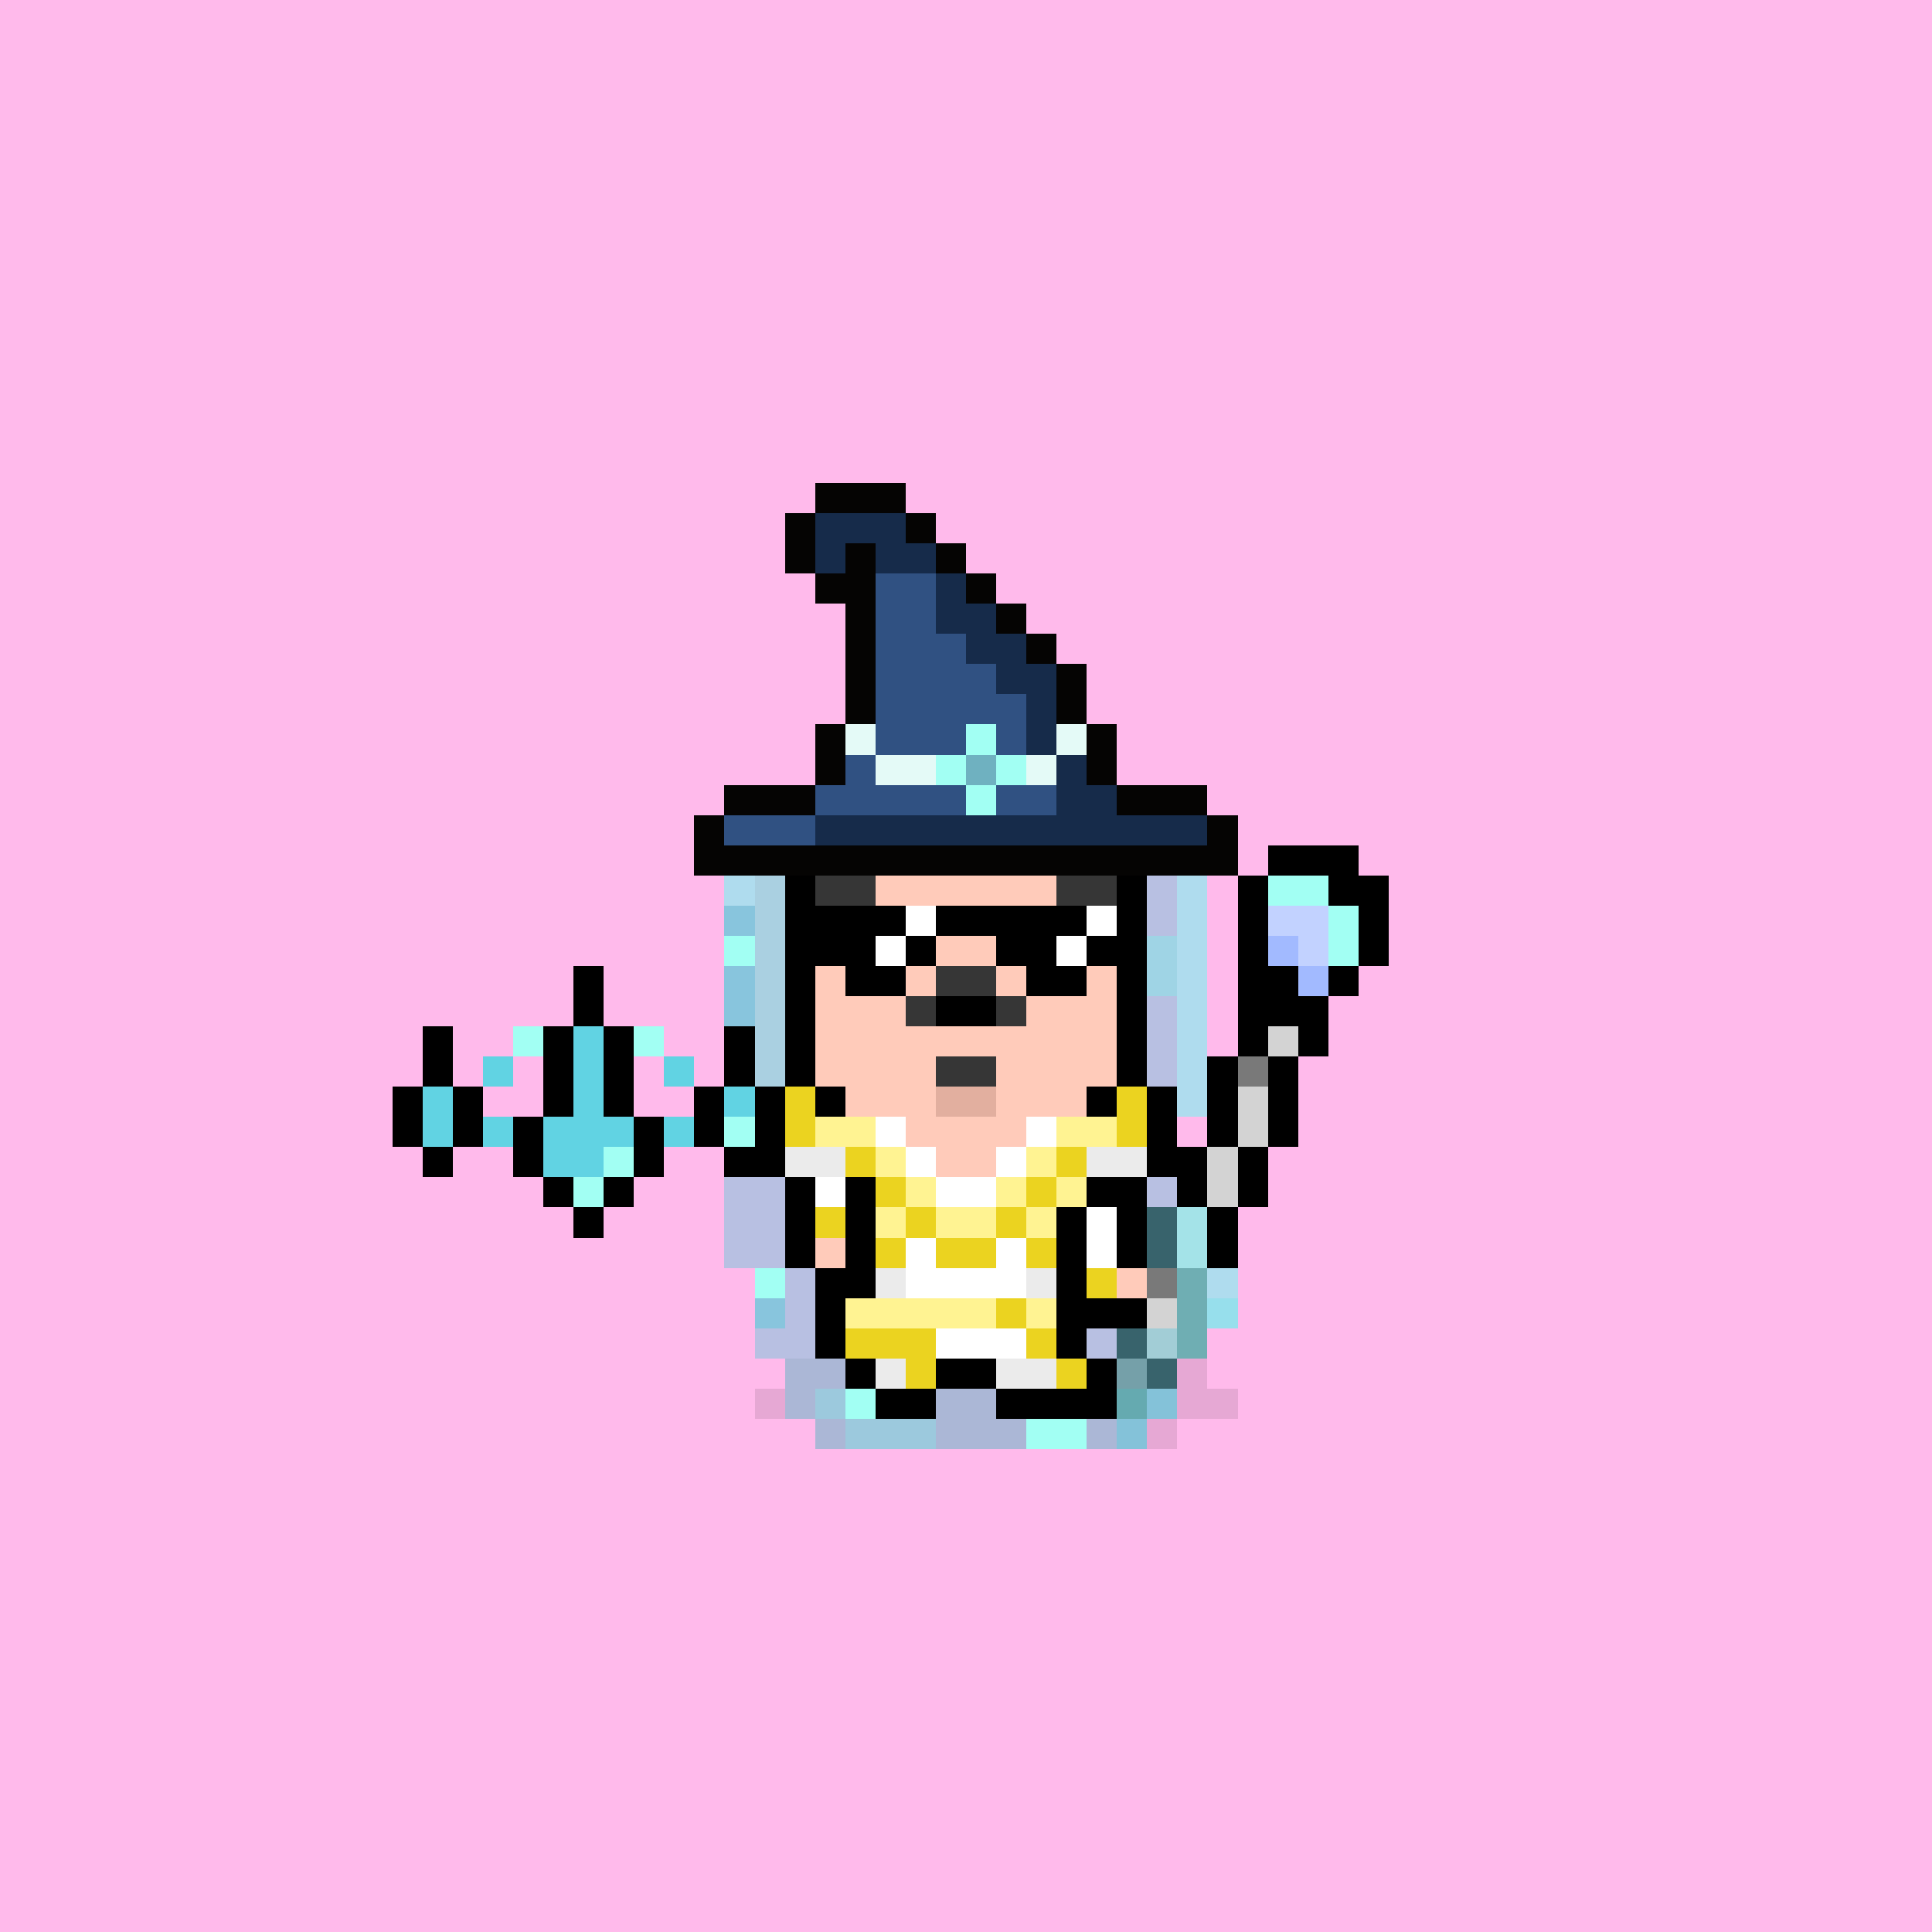 <svg id="pxlwz" xmlns="http://www.w3.org/2000/svg" shape-rendering="crispEdges" viewBox="0 0 64 64">
  <style>
    #pxlwz {overflow: hidden;outline: none;box-shadow: none;height: 100%;}.pw-menu [class*="pw-skill"], .pw-menu [class*="pw-menu"] {cursor: pointer;}.pw-menu-toggle:hover .pw-eye-lid-top {animation: none;transform: translateY(1px);}*:focus {outline: none;box-shadow: none;}.pw-price-chat, .pw-digits, .token, .price-down, .price-up, .pw-oom, .pw-love {opacity: 0;transition: all 1s ease;}.tell-price.down .price-down, .tell-price.up .price-up, .tell-price .pw-price-chat, .tell-price .token {opacity: 1;}.tell-price .pw-skill-tell-price {pointer-events: none;}.pw-menu {opacity: 0;pointer-events: none;transition: 0.6s ease;transform: translate3d(0, 4px, 0);}.pw-menu-in .pw-menu {opacity: 1;pointer-events: auto;transform: translate3d(0, 0, 0);}.pw-eyes-mouth {transition: all 0.5s ease;}.cast-spell .pw-eyes-mouth {animation: pw-anim-cast-spell 2.5s ease-in-out infinite;}@keyframes pw-anim-cast-spell {0% {fill: #00fff5;}50% {fill: #ffffff;}100% {fill: #00fff5;}}.cast-spell .wizard {animation: pw-anim-levitate-wiz 3.5s ease-in-out infinite;}@keyframes pw-anim-levitate-wiz {0% {transform: translate3d(0, 0, 0);}50% {transform: translate3d(0, -3px, 0);}100% {transform: translate3d(0, 0s, 0);}}.cast-spell .shadow {animation: pw-anim-shadow 3.5s ease-in-out infinite;transform-origin: center;transform-box: fill-box;}@keyframes pw-anim-shadow {0% {transform: scale3d(1, 1, 1);}50% {transform: scale3d(0.85, 1, 1);}100% {transform: scale3d(1, 1, 1);}}.artifact {animation: pw-anim-levitate 1.5s ease-in-out -0.989s infinite;}@keyframes pw-anim-levitate {0% {transform: translate3d(0, 0, 0);}50% {transform: translate3d(0, -1px, 0);}100% {transform: translate3d(0, 0, 0);}}.oom .pw-price-chat, .oom .pw-oom {opacity: 1;}.pw-particles-x {animation: pw-anim-particles-x 1s steps(1) -0.836s infinite;transform-origin: center;transform-box: fill-box;}@keyframes pw-anim-particles-x {0% {transform: scaleX(1);}50% {transform: scaleX(-1);}100% {transform: scaleX(1);}}.pw-particles-y {animation: pw-anim-particles-y 1s steps(1) -0.836s infinite;transform-origin: center;transform-box: fill-box;}@keyframes pw-anim-particles-y {0% {transform: scaleY(1);}50% {transform: scaleY(-1);}100% {transform: scaleY(1);}}.pw-particles-xy {animation: pw-anim-particles-xy 1s steps(1) -0.836s infinite;transform-origin: center;transform-box: fill-box;}@keyframes pw-anim-particles-xy {0% {transform: scaleY(1) scaleX(1);}50% {transform: scaleY(-1) scaleX(-1);}100% {transform: scaleY(1) scaleX(1);}}.pw-glow {animation: pw-anim-glow 4s infinite;}@keyframes pw-anim-glow {0% {opacity: 0.5;}50% {opacity: 1;}100% {opacity: 0.5;}}.pw-glow-66 {animation: pw-anim-glow-66 4s -0.136s infinite;}@keyframes pw-anim-glow-66 {0% {opacity: 0.33;}50% {opacity: 0.66;}100% {opacity: 0.33;}}.pw-glow-33 {animation: pw-anim-glow-33 4s infinite;}@keyframes pw-anim-glow-33 {0% {opacity: 0.15;}50% {opacity: 0.33;}100% {opacity: 0.15;}}.pw-particles-wand {animation: pw-anim-particles-wand 1s steps(1) -0.836s infinite;transform-origin: center;transform-box: fill-box;}@keyframes pw-anim-particles-wand {0% {transform: scaleX(1) translateY(-2px);}50% {transform: scaleX(-1) translateX(-2px);}100% {transform: scaleX(1) translateY(-2px);}}.pw-shake {animation: pw-anim-shake 3s -0.836s ease-in;transform-origin: center;transform-box: fill-box;}@keyframes pw-anim-shake {0% {transform: translate(0.1px, 0.1px) rotate(0deg);}10% {transform: translate(-0.1px, -0.2px) rotate(-0.5deg);}20% {transform: translate(-0.3px, 0px) rotate(0.5deg);}30% {transform: translate(0.3px, 0.2px) rotate(0deg);}40% {transform: translate(0.1px, -0.1px) rotate(0.5deg);}50% {transform: translate(-0.1px, 0.2px) rotate(-0.5deg);}60% {transform: translate(-0.3px, 0.1px) rotate(0deg);}70% {transform: translate(0.3px, 0.1px) rotate(-0.5deg);}80% {transform: translate(-0.1px, -0.1px) rotate(0.5deg);}90% {transform: translate(0.1px, 0.2px) rotate(0deg);}100% {transform: translate(0.1px, 0.1px) rotate(0deg);}}.pw-single-eye {animation: pw-anim-single-eye 4.5s ease-in-out infinite;transform-origin: center;transform-box: fill-box;}@keyframes pw-anim-single-eye {0%, 30% {transform: translate(1px, 0);}30.1%, 50% {transform: translate(0, 0);}50.1%, 80% {transform: translate(-1px, 0);}80.1%, 90% {transform: translate(0, 1px);}90.1%, 100% {transform: translate(0, 0);}}.pw-double-eye {animation: pw-anim-double-eye 4.5s ease-in-out infinite;transform-origin: center;transform-box: fill-box;}@keyframes pw-anim-double-eye {0%, 30% {transform: translate(-1px, 0);}30.1%, 50% {transform: translate(0, 0);}50.1%, 60% {transform: translate(0, -1px);}60.1%, 100% {transform: translate(0, 0);}}.pw-flat-eye {animation: pw-anim-flat-eye 4s steps(1) -0.836s infinite;}@keyframes pw-anim-flat-eye {0% {transform: translateY(0);}25% {transform: translateX(-1px);}40% {transform: translateY(0);}75% {transform: translateX(-1px);}80%, 100% {transform: translateX(0);}}.pw-flicker {animation: pw-anim-flicker 2s steps(1) -0.836s infinite;}@keyframes pw-anim-flicker {0% {opacity: 1;}10% {opacity: 0;}20% {opacity: 1;}50% {opacity: 0;}60% {opacity: 1;}80% {opacity: 0;}100% {opacity: 1;}}.pw-wink {animation: pw-anim-wink 3s steps(1) -0.836s infinite;}@keyframes pw-anim-wink {0% {opacity: 1;}50% {opacity: 0;}100% {opacity: 1;}}.pw-rainbow, .rainbow-beard .pw-rainbow path {animation: pw-anim-rainbow 20s linear -4.386s infinite;}@keyframes pw-anim-rainbow {0% {fill: #92241e;}11.111% {fill: #c587a1;}22.222% {fill: #dd8663;}33.333% {fill: #e5b53b;}44.444% {fill: #d0d961;}55.556% {fill: #b6e387;}66.667% {fill: #72d2c7;}77.778% {fill: #38a8de;}88.889% {fill: #006cca;}100% {fill: #92241e;}}.pw-wings {animation: pw-anim-wings 1s steps(1) -0.836s infinite;transform-origin: center;transform-box: fill-box;}@keyframes pw-anim-wings {0% {transform: translateY(0);}25% {transform: translateY(1px);}50% {transform: translateY(0);}75% {transform: translateY(1px);}100% {transform: translateY(0);}}.hat {transition: all 1s ease;}.hat-gone .hat {opacity: 0;}.tell-price .spoon {animation: pw-anim-shake 0.5s -0.836s 4;}.tell-price .pw-spoon-head {animation: pw-anim-spoon-head 0.25s steps(1) 2s forwards;transform-origin: bottom;transform-box: fill-box;}@keyframes pw-anim-spoon-head {0% {transform: rotate(0) translateY(0);}50% {transform: rotate(45deg) translate(0px, 2px);}100% {transform: rotate(90deg) translate(1px, 3px);}}.pw-staff-light-left {animation: pw-anim-staff-light-left 2s steps(1) infinite;transform-origin: center;transform-box: fill-box;}@keyframes pw-anim-staff-light-left {0% {transform: translate(-1px, 1px);}25% {transform: translate(-0.5px, 0.5px);}50% {transform: translate(0px, 0px);}75% {transform: translate(-0.5px, 0.5px);}100% {transform: translate(-0.5px, 0.5px);}}.pw-staff-light-right {animation: pw-anim-staff-light-right 2s steps(1) infinite;transform-origin: center;transform-box: fill-box;}@keyframes pw-anim-staff-light-right {0% {transform: translate(1px, 1px);}25% {transform: translate(0.5px, 0.5px);}50% {transform: translate(0px, 0px);}75% {transform: translate(0.5px, 0.5px);}100% {transform: translate(0.5px, 0.5px);}}.pw-sh-chat, .sorting-hat > .pw-flicker, path[class|="pw-sh-line"] {opacity: 0;animation: none;}.sh-talking .pw-flicker {animation: pw-anim-flicker 2s steps(1) -0.836s infinite;}.sh-talking .pw-sh-chat {opacity: 1;}.sh-talking .pw-sh-line-1 {animation: pw-anim-sh-talking 3s steps(1) -0.836s;}.sh-talking .pw-sh-line-2 {animation: pw-anim-sh-talking 3s steps(1) 1s;}.sh-talking .pw-sh-line-3 {animation: pw-anim-sh-talking 3s steps(1) 4s;}.sh-talking .pw-sh-line-4 {animation: pw-anim-sh-talking 3s steps(1) 7s;}.sh-talking .pw-sh-line-5 {animation: pw-anim-sh-talking 1s steps(1) 10s;}.sh-talking .pw-sh-line-6 {animation: pw-anim-sh-talking 1.5s steps(1) 11s;}.sh-talking .pw-sh-line-7 {animation: pw-anim-sh-talking 2s steps(1) 14s;}.sh-talking .pw-sh-line-8 {animation: pw-anim-sh-talking 2s steps(1) 16s;}@keyframes pw-anim-sh-talking {0% {opacity: 0;}50% {opacity: 1;}100% {opacity: 0;}}.dragon-egg:hover {animation: pw-anim-shake 3s -0.836s infinite;transform-origin: center;transform-box: fill-box;}@keyframes pw-anim-shake {0% {transform: translate(0.1px, 0.1px) rotate(0deg);}10% {transform: translate(-0.1px, -0.2px) rotate(-0.5deg);}20% {transform: translate(-0.3px, 0px) rotate(0.5deg);}30% {transform: translate(0.3px, 0.2px) rotate(0deg);}40% {transform: translate(0.1px, -0.1px) rotate(0.5deg);}50% {transform: translate(-0.1px, 0.2px) rotate(-0.5deg);}60% {transform: translate(-0.3px, 0.1px) rotate(0deg);}70% {transform: translate(0.3px, 0.1px) rotate(-0.5deg);}80% {transform: translate(-0.1px, -0.1px) rotate(0.5deg);}90% {transform: translate(0.1px, 0.2px) rotate(0deg);}100% {transform: translate(0.1px, 0.1px) rotate(0deg);}}.pw-dragon-wings {animation: pw-anim-dragon-wings 2s steps(1) -0.836s infinite;}@keyframes pw-anim-dragon-wings {0% {transform: translateY(0);}25% {transform: translateY(1px);}35% {transform: translateY(0);}45% {transform: translateY(1px);}55%, 100% {transform: translateY(0);}}.pw-eye-lid-top {animation: pw-anim-eye-lid-top 4s steps(1) -0.836s infinite;}@keyframes pw-anim-eye-lid-top {0% {transform: translateY(0);}10% {transform: translateY(1px);}15%, 100% {transform: translateY(0);}}.pw-eye-lid-bottom {animation: pw-anim-eye-lid-bottom 4s steps(1) -0.836s infinite;}@keyframes pw-anim-eye-lid-bottom {0% {transform: translateY(0);}10% {transform: translateY(-1px);}15%, 100% {transform: translateY(0);}}.pw-wh-wave-1 {animation: pw-anim-wh-waves 4s steps(1) 0s infinite;}.pw-wh-wave-2 {animation: pw-anim-wh-waves 4s steps(1) -1s infinite;}.pw-wh-wave-3 {animation: pw-anim-wh-waves 4s steps(1) -2s infinite;}.pw-wh-wave-4 {animation: pw-anim-wh-waves 4s steps(1) -3s infinite;}@keyframes pw-anim-wh-waves {0% {fill: #92d3ff;}25% {fill: #61a2ff;}50% {fill: #4192c3;}75% {fill: #305182;}100% {fill: #92d3ff;}}.pw-bulb-off {opacity: 0;}.bulb-on {opacity: 1;}.bulb-on ~ .pw-glow-wire {fill: #e35100;}.pw-rabbit-head {animation: pw-anim-rabbit-head 4s steps(1) -0.836s infinite;}@keyframes pw-anim-rabbit-head {0% {transform: translateY(7px);}5% {transform: translateY(5px);}10% {transform: translateY(2px);}15% {transform: translateY(0);}80% {transform: translateY(2px);}85% {transform: translateY(5px);}90%, 100% {transform: translateY(7px);}}.pw-nature-robe-flower-1 {animation: pw-anim-nature-robe-flower 8s -0.836s infinite alternate;}.pw-nature-robe-flower-2 {animation: pw-anim-nature-robe-flower 8s 0.25s infinite alternate;}.pw-nature-robe-flower-3 {animation: pw-anim-nature-robe-flower 8s 0.5s infinite alternate;}.pw-nature-robe-flower-4 {animation: pw-anim-nature-robe-flower 8s 0.75s infinite alternate;}.pw-nature-robe-flower-5 {animation: pw-anim-nature-robe-flower 8s 1s infinite alternate;}@keyframes pw-anim-nature-robe-flower {0%, 50% {opacity: 0;}51%, 100% {opacity: 1;}}g[class*="pw-daisy"] {opacity: 0;}.tell-price .pw-daisy-1, .cast-spell .pw-daisy-1 {animation: pw-anim-daisy -0.836s forwards;}.tell-price .pw-daisy-2, .cast-spell .pw-daisy-2 {animation: pw-anim-daisy 0.5s forwards;}.tell-price .pw-daisy-3, .cast-spell .pw-daisy-3 {animation: pw-anim-daisy 1s forwards;}.tell-price .pw-daisy-4, .cast-spell .pw-daisy-4 {animation: pw-anim-daisy 1.5s forwards;}.tell-price .pw-daisy-5, .cast-spell .pw-daisy-5 {animation: pw-anim-daisy 2s forwards;}@keyframes pw-anim-daisy {0%, 50% {opacity: 0;}51%, 100% {opacity: 1;}}.pw-clown-fish-top {animation: pw-anim-clown-fish-top 6s steps(1) -0.836s infinite;transform-origin: center;transform-box: fill-box;}.pw-clown-fish-bottom {animation: pw-anim-clown-fish-bottom 6s steps(1) -0.836s infinite;transform-origin: center;transform-box: fill-box;}@keyframes pw-anim-clown-fish-top {0% {transform: translateX(0) rotate(0);}12.5% {transform: translateX(2px) rotate(0);}25% {transform: translateX(4px) rotate(0);}37.5% {transform: translateX(6px) rotate(0);}50% {transform: translateX(6px) rotate(180deg);}62.5% {transform: translateX(4px) rotate(180deg);}75% {transform: translateX(2px) rotate(180deg);}87.5% {transform: translateX(0) rotate(180deg);}100% {transform: translateX(0) rotate(0);}}@keyframes pw-anim-clown-fish-bottom {0% {transform: translateX(0) rotate(0);}12.5% {transform: translateX(-2px) rotate(0);}25% {transform: translateX(-4px) rotate(0);}37.5% {transform: translateX(-6px) rotate(0);}50% {transform: translateX(-6px) rotate(180deg);}62.5% {transform: translateX(-4px) rotate(180deg);}75% {transform: translateX(-2px) rotate(180deg);}87.5% {transform: translateX(0) rotate(180deg);}100% {transform: translateX(0) rotate(0);}}.pw-cyberglow {animation: pw-anim-cyberglow 4s infinite;}@keyframes pw-anim-cyberglow {0% {opacity: 0.5;fill: #a2fff3;}50% {opacity: 1;fill: #16efaa;}100% {opacity: 0.5;fill: #a2fff3;}}.pw-orb-top {animation: pw-anim-orb-top 3s ease-in-out -0.989s infinite;}.pw-orb-middle {animation: pw-anim-orb-middle 3s ease-in-out -0.989s infinite;}.pw-orb-bottom {animation: pw-anim-orb-bottom 3s ease-in-out -0.989s infinite;}@keyframes pw-anim-orb-top {0% {transform: translate(0);}50% {transform: translate(-3px);}100% {transform: translate(0);}}@keyframes pw-anim-orb-middle {0% {transform: translate3d(0,0,0);}50% {transform: translate3d(-1px,-0.5px,0);}100% {transform: translate3d(0,0,0);}}@keyframes pw-anim-orb-bottom {0% {transform: translate(0);}50% {transform: translate3d(2px,0.5px,0);}100% {transform: translate(0);}}.pw-bolt-first {animation: pw-anim-bolts 2s steps(1) -0.836s reverse infinite;}.pw-bolt-last {animation: pw-anim-bolts 2s steps(1) -1.836s infinite;}@keyframes pw-anim-bolts {0% {opacity: 1;}10% {opacity: 0;}20% {opacity: 1;}50% {opacity: 0;}60% {opacity: 1;}80% {opacity: 0;}100% {opacity: 1;}}.pw-hat-feather {animation: pw-anim-hat-feather 1.5s steps(1) -0.836s infinite;transform-origin: bottom;transform-box: fill-box;}@keyframes pw-anim-hat-feather {0% {transform: rotate(2deg);}50% {transform: rotate(-5deg);}100% {transform: rotate(2deg);}}.nature-robe-flower-1 {animation: tw-anim-nature-robe-flower 8s -0.836s infinite alternate;}.nature-robe-flower-2 {animation: tw-anim-nature-robe-flower 8s .25s infinite alternate;}.nature-robe-flower-3 {animation: tw-anim-nature-robe-flower 8s .5s infinite alternate;}.nature-robe-flower-4 {animation: tw-anim-nature-robe-flower 8s .75s infinite alternate;}.nature-robe-flower-5 {animation: tw-anim-nature-robe-flower 8s 1s infinite alternate;}@keyframes tw-anim-nature-robe-flower {0%, 50% {opacity: 0;}51%, 100% {opacity: 1;}}#pxlwz {transition: stroke-width 0.15s ease-out;}#pxlwz .wizard.flash {stroke-width: 200;stroke-opacity: 0.5;stroke: #fff;}.the-hourglass {animation: pw-anim-levitate 1.5s ease-in-out -0.1s infinite;}.pw-saber-light {opacity: 0;transition: all 0.5s ease-out;pointer-events: none;}.saber-on .pw-saber-light {opacity: 1;}.saber-on .pw-saber-button {fill: #51A200;}.tell-price .samba, .cast-spell .samba {animation: pw-anim-samba 0.25s steps(1) -0.836s infinite;transform-origin: bottom;transform-box: view-box;}@keyframes pw-anim-samba {0% {transform: rotate(-1deg);}50% {transform: rotate(1deg);}100% {transform: rotate(-1deg);}}.vanished .wizard, .vanished .artifact, .vanished .character-shadow {animation: pw-anim-vanish 1s ease-in forwards;transition: all 1s ease-in;}@keyframes pw-anim-vanish {0% {filter: blur(0);opacity: 1;}33% {filter: blur(2px);opacity: 0.5;}66% {filter: blur(6px);opacity: 0.3;}100% {filter: blur(10px);opacity: 0.1;}}.halo {animation: pw-anim-levitate-halo 3.5s ease-in-out -0.836s infinite;}@keyframes pw-anim-levitate-halo {0% {transform: translate3d(0, 0, 0);}50% {transform: translate3d(0, .5px, 0);}100% {transform: translate3d(0, 0, 0);}}.pw-network-beam-1, .pw-network-beam-2, .pw-network-beam-3 {opacity: 0;}.network-engaged .pw-network-beam-1, .network-engaged .pw-network-beam-2, .network-engaged .pw-network-beam-3 {animation: pw-anim-network-beam 3s -0.836s infinite;}.network-engaged .pw-network-beam-2 {animation-delay: 0s }.network-engaged .pw-network-beam-3 {animation-delay: 1s;}@keyframes pw-anim-network-beam {0% {opacity: 0;}50% {opacity: 1;}}.pw-hero-wizard-eye-glow {animation: pw-anim-hero-wiz-glow 4s infinite;}@keyframes pw-anim-hero-wiz-glow {0% {fill: #CCFFF8;}50% {fill: #E35100;}100% {fill: #CCFFF8;}}.pw-blood-drip {animation: pw-anim-blood-drip 1.5s steps(1) -0.184s infinite;}@keyframes pw-anim-blood-drip {0% {transform: translateY(0);}25% {transform: translateY(2px);}50% {transform: translateY(4px);opacity: .75;}75% {transform: translateY(6px);opacity: .50;}100% {transform: translateY(7px);opacity: .25;}}.pw-tear-left {animation: pw-anim-rekt-tears 2s steps(1) -0.784s infinite;}.pw-tear-right {animation: pw-anim-rekt-tears 2s steps(1) -0.184s infinite;}@keyframes pw-anim-rekt-tears {0% {opacity: 0;}25% {opacity: .5;}50% {opacity: 1;}75% {transform: translateY(1px);opacity: 1;}100% {transform: translateY(2px);opacity: 1;}}
  </style>
  <g class="2174">
    <g class="backdrop">
      <path fill="#FFBAEB" d="M0 0h64v64H0z" class="FFBAEB"/>
    </g>
    <g class="character-shadow">
      <path d="M41 46v1h-2v1H27v-1h-2v-1h1v-1h14v1h1Z" class="shadow" opacity=".1"/>
    </g>
    <g class="token">
      <g class="NEAR">
        <path d="M39 14h-1v-1h2v1h-1Zm6 0v-1h-2v1h2Zm-2 0h-1v1h1v-1Zm2 0v7h1v-7h-1Zm-5 2h1v1h1v1h1v1h1v-3h-2v-1h-1v-1h-1v2Zm-2 3v-5h-1v7h1v-2Zm5 0h-1v-1h-1v-1h-1v-1h-1v3h2v1h1v1h1v-2Zm-3 2h1v-1h-1v1Zm-2 0v1h2v-1h-2Zm5 0v1h2v-1h-2Z"/>
        <path fill="#fff" d="M40 15v1h-1v3h2v1h-1v1h-2v-7h2v1Zm4-1h-1v1h-1v1h2v3h-1v2h2v-7h-1Zm-4 2v1h1v-1h-1Zm1 1v1h1v-1h-1Zm1 1v1h1v-1h-1Z"/>
      </g>
    </g>
    <g class="price-down">
      <path fill="#E35100" d="M46 20v2h-2v-1h1v-1h1Z"/>
      <path d="M46 20h-1v-1h1v1Zm-1 0h-1v1h1v-1Zm-2 1v1h1v-1h-1Zm3-1v2h1v-2h-1Zm-2 2v1h2v-1h-2Z"/>
    </g>
    <g class="price-up">
      <path fill="#49AA10" d="M46 20v2h-1v-1h-1v-1h2Z"/>
      <path d="M45 20h-1v-1h2v1h-1Zm-2 0v1h1v-1h-1Zm3 0v2h1v-2h-1Zm-2 1v1h1v-1h-1Zm1 2h1v-1h-1v1Z"/>
    </g>
    <g class="wizard">
      <g class="outline">
        <path d="M29 27h-1v-1h8v1h-7Zm-1 1v-1h-1v2h1v-1Zm8 1h1v-2h-1v2Zm1 2v5h-1v1h-1v1h1v2h1v-3h1v-8h-1v2Zm-9 7h1v-1h-1v-1h-1v-7h-1v8h1v2h1v-1Zm-1 2v-1h-1v3h1v-2Zm10 2h1v-2h-1v2Zm1 0v1h-2v-3h-1v5h1v-1h3v-2h-1Zm-10 1h1v-4h-1v3h-1v3h1v-2Zm4 2h-1v1h2v-1h-1Zm-3 1v-1h-1v2h3v-1h-2Zm6 0h-2v1h4v-2h-1v1h-1Z" class="outline"/>
      </g>
      <g class="staff">
        <g class="adept-staff">
          <path fill="#C2D2FF" d="M44 30v2h-1v-1h-1v-1h2Z"/>
          <path fill="#A2FFF3" d="M44 29v1h-2v-1h2Zm0 1v2h1v-2h-1Z" class="pw-glow"/>
          <path fill="#A2BAFF" d="M43 31v1h-1v-1h1Zm0 1v1h1v-1h-1Z"/>
          <path fill="#D3D3D3" d="M43 34v1h-1v-1h1Zm-2 3v1h1v-2h-1v1Zm-1 2v1h1v-2h-1v1Zm-1 2v1h1v-2h-1v1Zm-1 3v1h1v-2h-1v1Z"/>
          <path fill="#797979" d="M42 35v1h-1v-1h1Zm-4 8h1v-1h-1v1Zm-1 3h1v-1h-1v1Z"/>
          <path d="M46 29v3h-1v-2h-1v-1h-2v-1h3v1h1Zm-3 3h-1v-3h-1v6h1v-1h1v1h1v-2h-1v-1Zm1 1h1v-1h-1v1Zm-2 3v2h1v-3h-1v1Zm-1 1v-2h-1v3h1v-1Zm0 2v1h1v-2h-1v1Zm-1 0v-1h-1v2h1v-1Zm0 2v1h1v-2h-1v1Zm-1 0v-1h-1v2h1v-1Zm0 2v2h1v-3h-1v1Zm-1 1v-2h-1v3h1v-1Zm-1 1h-1v2h2v-1h-1v-1Zm1 1h1v-1h-1v1Z"/>
        </g>
      </g>
      <g class="skin">
        <path fill="#E2AF9F" d="M32 37h-1v-1h2v1h-1Zm-1 2h-1v1h1v-1Zm2 0v1h1v-1h-1Zm-1 5h1v-1h-1v1Zm-1 1h1v-1h-1v1Z" class="skin-details"/>
        <path fill="#FFCBBA" d="M36 38h-1v-1h1v-1h1v-7h-1v-2h-8v2h-1v7h1v1h1v1h-1v1h1v4h-1v2h1v1h2v-2h1v-1h1v1h-1v1h1v1h3v-1h-1v-5h1v-2Zm-7-7h1v1h-1v-1Zm6 1h-1v-1h1v1Zm-3 1h1v1h-2v-1h1Zm-1 3h2v1h-2v-1Zm-1 3h1v1h-1v-1Zm3 1v-1h1v1h-1Zm-6-1h1v3h-1v-3Zm11 3v1h-2v-3h1v2h1Z" class="skin-fill"/>
        <g class="skin-enchanted">
          <path fill="#71C8DA" d="M40 42v-2h-1v-3h1v-8h-1v-2h-1v-1h-1v-1h-1v-1h-8v1h-1v1h-1v2h-1v1h-1v8h1v2h-1v3h1v3h1v2h1v1h11v-1h1v-2h1v-1h1v-2h-1Zm-2 2h-2v1h1v2h-4v-1h-2v1h-2v-1h-1v-1h-1v-3h-1v-3h1v-2h-1v-8h1v-2h1v-1h8v1h1v2h1v7h-1v4h1v2h1v2h-1Z" class="pw-glow-66" opacity=".498"/>
          <path fill="#9CDFDF" d="M25 29h1v8h-1v-8Zm1-3v3h1v-2h1v-1h-2Zm10 0v1h1v-1h-1Zm-1-1h-7v1h8v-1h-1Zm2 2v1h1v-1h-1Z"  opacity=".502"/>
          <path fill="#88E2E6" d="M28 46v1h-1v-1h1Zm2 1h-2v1h3v-1h-1Z"  opacity=".427"/>
          <path fill="#A2FFF3" d="M28 24h1v1h-1v-1Zm10 3h1v1h-1v-1Zm-14 4h1v1h-1v-1Zm13 5h1v1h-1v-1Zm1 2h1v1h-1v-1Zm-13 4h1v1h-1v-1Zm3 4h1v1h-1v-1Zm6 1h1v1h-1v-1Zm1 0h1v1h-1v-1Z" class="pw-particles-xy"/>
          <path fill="#71C8DB" d="M25 36h-1v-1h1v1Zm0 8h1v-1h-1v1Zm0-11v-1h-1v2h1v-1Zm0-3h-1v1h1v-1Zm8-6h-4v1h6v-1h-2Zm5 23h1v-1h-1v1Zm2-4v1h1v-1h-1Zm-15-4h1v-1h-1v1Zm12 9h1v-1h-1v1Z"  opacity=".667"/>
          <path fill="#8AE4E7" d="M37 46h1v1h-1v-1Zm1-15v2h1v-2h-1Z"  opacity=".549"/>
          <path fill="#A7FAFC" d="M26 26h1v1h-1v-1Zm9-2v1h1v-1h-1Zm-10 5h1v-1h-1v1Zm-1 1h1v-1h-1v1Zm3-4h1v-1h-1v1Zm13 16v-2h-1v5h1v-1h1v-2h-1Zm-1-12v7h1v-8h-1v1Zm-3-5v1h1v-1h-1Zm1 1v1h1v-1h-1Zm2 2v-1h-1v1h1Z"  opacity=".498"/>
        </g>
      </g>
      <g class="robe">
        <g class="divine-robe">
          <path fill="#EBD320" d="M26 36h1v2h-1v-2Zm11 0v2h1v-2h-1Z" class="pw-glow"/>
          <path d="M39 36v3h-1v-3h1Zm-13 1v-1h-1v3h1v-2Zm0 3h1v-1h-1v1Zm11 0h1v-1h-1v1Z"/>
          <path fill="#FFF392" d="M29 37v1h-2v-1h2Zm7 0h-1v1h2v-1h-1Zm-7 1v1h1v-1h-1Zm5 1h1v-1h-1v1Zm-4 0v1h1v-1h-1Zm3 0v1h1v-1h-1Zm3 1v-1h-1v1h1Zm-7 1h1v-1h-1v1Zm2-1v1h2v-1h-2Zm3 1h1v-1h-1v1Zm-3 2h-3v1h5v-1h-2Zm3 1h1v-1h-1v1Z"/>
          <path fill="#fff" d="M30 37v1h-1v-1h1Zm4 1h1v-1h-1v1Zm-4 0v1h1v-1h-1Zm3 1h1v-1h-1v1Zm-6 1h1v-1h-1v1Zm4-1v1h2v-1h-2Zm5 1v2h1v-2h-1Zm-3 2h-2v-1h-1v2h4v-2h-1v1Zm-1 2h-1v1h3v-1h-2Z"/>
          <path fill="#EBEBEB" d="M27 38h1v1h-2v-1h1Zm10 0h-1v1h2v-1h-1Zm-8 5h1v-1h-1v1Zm5 0h1v-1h-1v1Zm-5 3h1v-1h-1v1Zm4-1v1h2v-1h-2Z"/>
          <path fill="#EBD320" d="M29 38v1h-1v-1h1Zm7 0h-1v1h1v-1Zm-7 1v1h1v-1h-1Zm6 0h-1v1h1v-1Zm-7 1h-1v1h1v-1Zm2 0v1h1v-1h-1Zm4 0h-1v1h1v-1Zm-5 2h1v-1h-1v1Zm4-1h-2v1h2v-1Zm2 1v-1h-1v1h1Zm1 0v1h1v-1h-1Zm-3 1v1h1v-1h-1Zm-4 1h-1v1h2v1h1v-2h-2Zm5 0v1h1v-1h-1Zm1 2h1v-1h-1v1Z"/>
        </g>
      </g>
      <g class="beard">
        <g class="black-mustache">
          <path fill="#797979" d="M28 30h1v1h-1v-1Zm5 0h1v1h-1v-1Z"/>
          <path fill="#363636" d="M37 29v2h-1v-1h-1v-1h-1v-1h-4v1h-1v1h-1v2h-1v-3h1v-2h8v2h1Zm-7 2v-1h-1v1h1Zm4 0h1v-1h-1v1Zm-2 1h-1v1h2v-1h-1Zm-2 2h1v-1h-1v1Zm3 0h1v-1h-1v1Zm-2 1v1h2v-1h-2Z"/>
        </g>
      </g>
      <g class="face">
        <g class="deal-with-it">
          <path fill="#fff" d="M30 30h1v1h-1v-1Zm6 0h1v1h-1v-1Zm-7 1h1v1h-1v-1Zm6 0h1v1h-1v-1Z"/>
          <path d="M29 32h1v1h-2v-1h-1v-2h3v1h-1v1Zm1 0h1v-1h-1v1Zm5-1h1v-1h-5v1h2v1h1v1h2v-1h-1v-1Zm1 0v1h1v-1h-1Zm-5 2v1h2v-1h-2Z" class="pw-eyes-mouth"/>
        </g>
      </g>
      <g class="hat">
        <g class="arcane-hat">
          <path fill="#050403" d="M41 27v2H23v-2h1v-1h3v-2h1v-4h-1v-1h-1v-2h1v-1h3v1h1v1h1v1h1v1h1v1h1v1h1v2h1v2h3v1h1Z"/>
          <path fill="#305182" d="M33 24h-1v1h-3v-6h2v2h1v1h1v1h1v2h-1v-1Zm-5 2h-1v1h5v-1h-3v-1h-1v1Zm6 0h-1v1h2v-1h-1Zm-9 1h-1v1h3v-1h-2Z"/>
          <path fill="#162B4A" d="M31 18v1h-2v-1h-1v1h-1v-2h3v1h1Zm4 5v-1h-1v-1h-1v-1h-1v-1h-1v2h1v1h1v1h1v2h1v-2Zm4 4h-2v-1h-1v-1h-1v2h-8v1h13v-1h-1Z"/>
          <path fill="#E4FAF7" d="M29 24v1h-1v-1h1Zm6 0v1h1v-1h-1Zm-2 1v-1h-1v1h-3v1h3v1h1v-1h2v-1h-2Z"/>
          <g class="pw-glow">
            <path fill="#6FB1C0" d="M32 25h1v1h-1v-1Z"/>
            <path fill="#A2FFF3" d="M32 24h1v1h-1v-1Zm-1 1h1v1h-1v-1Zm2 0h1v1h-1v-1Zm-1 1h1v1h-1v-1Z"/>
          </g>
          <path fill="#050403" d="M28 17h-1v-1h3v1h-2Zm-1 0h-1v2h1v-2Zm4 1v-1h-1v1h1Zm1 1v-1h-1v1h1Zm1 1v-1h-1v1h1Zm1 1v-1h-1v1h1Zm1 1v-1h-1v1h1Zm-6 1v-5h-1v1h-1v1h1v4h1v-1Zm6 1h1v-2h-1v2Zm-7 1v-1h-1v2h1v-1Zm8 1h1v-2h-1v2Zm-10 1h1v-1h-3v1h2Zm12 0h2v-1h-3v1h1Zm2 0v1H24v-1h-1v2h18v-2h-1Z"/>
        </g>
      </g>
      <g class="pw-price-chat">
        <path d="M39 25h-1v-1h15v1H39Zm14 0v6h1v-6h-1Zm-15 4v-4h-1v6h1v-2Zm1 2h-1v1h1v-1Zm12 0H41v1h12v-1h-2Zm-13 1h-1v1h1v-1Zm2 1h1v-1h-1v1Zm-3 0h-1v2h2v-1h-1v-1Zm1 0v1h2v-1h-2Z"/>
        <path fill="#FFFFEB" d="M53 25v6H41v1h-1v1h-2v-1h1v-1h-1v-6h15Zm-16 9h1v-1h-1v1Z"/>
        <g class="pw-price">
          <path fill="#FFFFEB" d="M39 29.5V29h.5v.5H39Z" class="pw-price"/>
        </g>
        <g class="pw-digits">
          <path d="M39.5 29.2v-1.5H39v-.5h.5v-.5h.5v2.5h-.5Z" class="pw-digit-one"/>
          <path d="M40 27.2h-1v-.5h1v.5Zm0 1.5h.5v.5H39v-1h.5v.5h.5Zm-.5-.5v-.5h.5v-.5h.5v1h-1Z" class="pw-digit-two"/>
          <path d="M39.5 29.2H39v-.5h.5v-.5H39v-.5h.5v-.5H39v-.5h1v2.5h-.5Z" class="pw-digit-three"/>
          <path d="M40 29.2v-.5h-1v-1h.5v.5h.5v-.5h.5v1.5H40Zm0-1.5h-.5v-.5h.5v.5Zm0-.5v-.5h.5v.5H40Z" class="pw-digit-four"/>
          <path d="M40 28.2h-1v-1.5h1.5v.5h-1v.5h.5v.5Zm-.5.5h.5v.5h-1v-.5h.5Zm.5 0v-.5h.5v.5H40Z" class="pw-digit-five"/>
          <path d="M40 29.2h-1v-2.5h1.5v.5h-1v.5h1v1.5H40Zm0-.5v-.5h-.5v.5h.5Z" class="pw-digit-six"/>
          <path d="M40 27.7v-.5h-1v-.5h1.5v1H40Zm-1 1.5v-1h.5v1H39Zm.5-1v-.5h.5v.5h-.5Z" class="pw-digit-seven"/>
          <path d="M40 29.2h-1v-2.5h1.5v2.5H40Zm0-1.5v-.5h-.5v.5h.5Zm0 1v-.5h-.5v.5h.5Z" class="pw-digit-eight"/>
          <path d="M40 29.2h-1v-.5h1v-.5h-1v-1.5h1.5v2.5H40Zm0-1.5v-.5h-.5v.5h.5Z" class="pw-digit-nine"/>
          <path d="M40 29.2h-1v-2.5h1.5v2.5H40Zm0-.5v-1.5h-.5v1.5h.5Z" class="pw-digit-zero"/>
          <path d="M39 29.2v-.5h.5v.5H39Z" class="pw-point"/>
          <path d="M39 28.5V28h.5v.5H39Zm1 0V28h.5v.5H40Zm-.5 0V28h.5v.5h-.5Z" class="pw-minus"/>
        </g>
        <g class="pw-love">
          <path d="M39 29v-2h.4v2H39Zm2 0h-.4v-2h.4v1.6h.4v.4H41Zm1.2-.4h-.4v-1.2h.4v1.2Zm.8-1.2h-.8V27h.8v.4Zm-.4 1.2h.4v.4h-.8v-.4h.4Zm.4 0v-1.2h.4v1.2H43Zm1.2 0h-.4V27h.4v1.6Zm0 .4v-.4h.4v.4h-.4Zm.4-.4V27h.4v1.6h-.4Zm1.2.4h-.4v-2h.8v.4h-.4v.4h.4v.4h-.4v.4h.4v.4h-.4Zm2.1-.8h-.4V27h.4v1.2Zm0 .8v-.8h.4v.8h-.4Zm.4-.8V27h.4v1.2h-.4Zm1.2.4h-.4v-1.2h.4v1.2Zm.8-1.2h-.8V27h.8v.4Zm-.4 1.2h.4v.4h-.8v-.4h.4Zm.4 0v-1.2h.4v1.2h-.4Zm1.6.4h-.8v-2h.4v1.6h.4V27h.4v2h-.4Z"/>
        </g>
        <g class="pw-oom">
          <path d="M39 29v-2h.474v2H39Zm.949-1.2V27h.474v.8h-.474Zm.949 1.2v-2h.949v.4h-.475V29h-.474Zm1.992 0v-1.6h-.569V29h-.474v-1.6h.474V27h.949v2h-.38Zm2.373-.4h-.475v-1.2h.475v1.2Zm.949-1.2h-.949V27h.949v.4Zm-.475 1.2h.475v.4h-.949v-.4h.474Zm.475 0v-1.2h.474v1.2h-.474Zm1.423 0h-.474v-1.2h.474v1.2Zm.949-1.2h-.949V27h.949v.4Zm-.475 1.2h.475v.4h-.949v-.4h.474Zm.475 0v-1.2h.474v1.2h-.474Zm.949.4v-2h.949v.4h-.475V29h-.474Zm1.992 0v-1.6h-.474V29h-.474v-1.6h.474V27H52v2h-.474Z"/>
        </g>
      </g>
    </g>
    <g class="artifact">
      <g class="pylon-gem">
        <path fill="#61D3E3" d="M16 35h1v1h-1v-1Zm6 1h1v-1h-1v1Zm-8 1v1h1v-2h-1v1Zm6-1v-2h-1v3h-1v2h2v-1h1v-1h-1v-1Zm4 0v1h1v-1h-1Zm-8 2h1v-1h-1v1Zm6 0h1v-1h-1v1Z"/>
        <path fill="#A2FFF3" d="M17 34h1v1h-1v-1Zm4 1h1v-1h-1v1Zm3 2v1h1v-1h-1Zm-4 2h1v-1h-1v1Zm-1 1h1v-1h-1v1Z"/>
        <path d="M20 34h-1v-2h1v2Zm-5 1v-1h-1v2h1v-1Zm5 1v1h1v-3h-1v2Zm5-1v-1h-1v2h1v-1Zm-11 1h-1v2h1v-2Zm1 1v1h1v-2h-1v1Zm4-1v-2h-1v3h1v-1Zm5 0h-1v2h1v-2Zm1 0v2h1v-2h-1Zm-7 1h-1v2h1v-2Zm3 1v1h1v-2h-1v1Zm-7 1h1v-1h-1v1Zm10 0h1v-1h-1v1Zm-6 0v1h1v-1h-1Zm2 1h1v-1h-1v1Zm-1 1h1v-1h-1v1Z"/>
      </g>
    </g>
    <g class="pw-menu">
      <path fill="#363636" d="M14 54v4h-1v2h-1v1h-2v1H6v-1H4v-1H3v-2H2v-4h1v-2h1v-1h2v-1h4v1h2v1h1v2h1Zm48 0v4h-1v2h-1v1h-2v1h-4v-1h-2v-1h-1v-2h-1v-4h1v-2h1v-1h2v-1h4v1h2v1h1v2h1Z"  opacity=".749"/>
      <path d="M7 50H6v-1h4v1H7Zm49 0h2v-1h-4v1h2ZM6 51v-1H4v1h2Zm5 0h1v-1h-2v1h1Zm43 0v-1h-2v1h2Zm5 0h1v-1h-2v1h1ZM4 51H3v1h1v-1Zm9 1v-1h-1v1h1Zm39-1h-1v1h1v-1Zm9 1v-1h-1v1h1ZM3 53v-1H2v2h1v-1Zm10 1h1v-1h36v1h1v-2H13v2Zm48 0h1v-2h-1v2Zm1 0v4h1v-4h-1ZM2 56v-2H1v4h1v-2Zm1 2H2v2h1v-2Zm10 1v1h1v-2h-1v1Zm48 0v1h1v-2h-1v1Zm-11 1h1v-2h-1v2ZM3 60v1h1v-1H3Zm9 1h1v-1h-1v1Zm37-1v-2h1v-4H14v4h1v4h1v-7h7v7h1v-7h8v3h1v-3h7v7h1v-7h7v7h1v-2Zm3 1v-1h-1v1h1Zm8 0h1v-1h-1v1ZM5 61H4v1h2v-1H5Zm27 0v-2h-1v3h1v-1Zm21 0h-1v1h-3v1h4v-1h1v-1h-1Zm5 0v1h2v-1h-2ZM8 62H6v1h4v-1H8Zm5 0h-1v-1h-2v1h1v1h4v-1h-2Zm8 0h-5v1h7v-1h-2Zm4 1h6v-1h-7v1h1Zm13-1h-5v1h7v-1h-2Zm8 0h-5v1h7v-1h-2Zm10 0h-2v1h4v-1h-2Z"/>
      <path fill="#363636" d="M48 53v1H14v-1h34Z"/>
      <path fill="#202020" d="M32 58h1v4h-1v-3h-1v-4h1v3Zm17-5v1h1v-1h-1Z"/>
      <path fill="#262626" d="M49 53v1h-1v-1h1Zm-35 5h1v4h-3v-1h1v-1h1v-2Zm37 3v-1h-1v-2h-1v4h3v-1h-1Z"/>
      <g class="pw-menu-mana">
        <path fill="#5182FF" d="M54 53v2h-1v1h-1v1h-1v-2h1v-1h1v-1h1Z"/>
        <path fill="#4161FB" d="M59 52h-8v2h-1v4h1v2h1v1h2v1h1v-1h2v-1h1v-1h1v-2h1v-5h-1Zm-8 4v-1h1v-1h1v-1h1v2h-1v1h-1v1h-1v-1Z"/>
        <path fill="#4141FF" d="M62 54v4h-1v2h-1v1h-2v1h-3v-1h2v-1h1v-1h1v-2h1v-5h1v2h1Z"/>
      </g>
      <g class="pw-menu-health">
        <path fill="#F04F6F" d="M13 55v2h-1v-1h-1v-1h-1v-2h1v1h1v1h1Z"/>
        <path fill="#B21030" d="M9 61v1H6v-1H4v-1H3v-2H2v-4h1v-2h1v5h1v2h1v1h1v1h2Z"/>
        <path fill="#E2254A" d="M13 54v-2H4v5h1v2h1v1h1v1h2v1h1v-1h2v-1h1v-2h1v-4h-1Zm0 2v1h-1v-1h-1v-1h-1v-2h1v1h1v1h1v1Z"/>
      </g>
      <g class="pw-menu-exp">
        <path fill="#61D3E3" d="M26 53H14v1h13v-1h-1Z"/>
        <path fill="#A2FFF3" d="M27 53h1v1h-1v-1Z"/>
      </g>
      <g class="pw-menu-toggle">
        <path fill="#363636" d="M48 57v3h-1v1h-1v1h-3v-1h-1v-1h-1v-3h1v-1h1v-1h3v1h1v1h1Z"/>
        <path fill="#262626" d="M42 56h1v-1h-1v1Zm4-1v1h1v-1h-1Zm-5 2h1v-1h-1v1Zm6 0h1v-1h-1v1Zm-6 3v1h1v-1h-1Zm6 1h1v-1h-1v1Zm-5 1h1v-1h-1v1Zm4 0h1v-1h-1v1Z"/>
        <path fill="#202020" d="M41 55h1v1h-1v-1Zm6 1h1v-1h-1v1Zm-6 6h1v-1h-1v1Zm6 0h1v-1h-1v1Z"/>
        <path d="M44 59h1v-1h-1v1Z"/>
        <path fill="#B2B2B2" d="M42 58h1v1h-1v-1Zm4 0h1v1h-1v-1Z"/>
        <path fill="#fff" d="M43 58h1v1h-1v-1Zm2 0h1v1h-1v-1Z"/>
        <path fill="#B2B2B2" d="M46 57v1h-3v-1h3Z" class="pw-eye-lid-top"/>
        <path fill="#B2B2B2" d="M46 59v1h-3v-1h3Z"/>
      </g>
      <g class="pw-menu-toggle-hat">
        <path fill="#95B3FF" d="M23 57v3h-1v1h-1v1h-3v-1h-1v-1h-1v-3h1v-1h1v-1h3v1h1v1h1Z"/>
        <g>
          <path fill="#4141FF" d="M22 59h-1v1h1v-1Zm-1-1h-1v1h1v-1Z"/>
          <path fill="#FFDBA2" d="M21 59h-1v1h1v-1Z"/>
          <path fill="#4141FF" d="M20 59h-1v1h1v-1Zm-1 0h-1v1h1v-1Z"/>
          <path fill="#4161FB" d="M19 58h1v1h-1v-1Zm-1 1h-1v1h1v-1Z"/>
          <path fill="#4141FF" d="M19 56h-1v1h1v-1Z"/>
          <path fill="#FFDBA2" d="M19 58h-1v1h1v-1Z"/>
          <path fill="#4141FF" d="M20 57h-1v1h1v-1Z"/>
          <path fill="#4161FB" d="M19 57h-1v1h1v-1Z"/>
        </g>
        <path fill="#799AEF" d="M17 56h1v-1h-1v1Zm4-1v1h1v-1h-1Zm-5 2h1v-1h-1v1Zm6 0h1v-1h-1v1Zm-6 3v1h1v-1h-1Zm6 1h1v-1h-1v1Zm-5 1h1v-1h-1v1Zm4 0h1v-1h-1v1Z"/>
        <path fill="#3964D2" d="M16 55h1v1h-1v-1Zm6 1h1v-1h-1v1Zm-6 6h1v-1h-1v1Zm6 0h1v-1h-1v1Z"/>
      </g>
      <g class="pw-skill-tell-price">
        <path fill="#897721" d="M36 57v1h-1v-2h1v-1h1v1h1v1h-2Zm1 2v-1h-1v1h1Zm-1 1h-1v1h1v1h1v-1h1v-2h-1v1h-1Z"/>
        <path fill="#A3922C" d="M33 55h1v1h-1v-1Zm6 0v1h1v-1h-1Zm-6 7h1v-1h-1v1Zm6 0h1v-1h-1v1Z"/>
        <path fill="#C1A710" d="M34 55h1v1h-1v-1Zm4 0v1h1v-1h-1Zm-5 2h1v-1h-1v1Zm6-1v1h1v-1h-1Zm-6 4v1h1v-1h-1Zm6 1h1v-1h-1v1Zm-5 1h1v-1h-1v1Zm4 0h1v-1h-1v1Z"/>
        <path fill="#FFF392" d="M36 59h1v1h-2v-1h-1v-1h-1v-1h2v1h1v1Zm3 0v-1h-1v-1h-2v1h1v1h1v1h2v-1h-1Z"/>
        <path fill="#FFE100" d="M35 55h1v1h-1v-1Zm2 0v1h1v-1h-1Zm-3 2h1v-1h-1v1Zm5 0v-1h-1v2h1v1h1v-2h-1Zm-4 2h-1v-1h-1v2h1v1h1v-2Zm3 2h1v-1h-1v1Zm-3 1h1v-1h-1v1Zm2 0h1v-1h-1v1Z"/>
      </g>
      <g class="pw-skill-cast-spell">
        <path fill="#569B9C" d="M24 57h1v3h-1v-3Zm6 0v3h1v-3h-1Z"/>
        <path fill="#E2AF9F" d="M29 56v1h-3v-1h3Zm-3 3v1h1v-1h-1Zm2 1h1v-1h-1v1Zm-1 1h1v-1h-1v1Z"/>
        <path fill="#A8C7C0" d="M30 56v4h-1v-4h1Zm-3 6h1v-1h-1v1Zm-2-5v3h1v-4h-1v1Zm3-2h-2v1h3v-1h-1Z"/>
        <path fill="#FFCBBA" d="M28 58h-1v-1h1v1Zm-2 0v1h1v-1h-1Zm3 1v-1h-1v1h1Zm-2 0v1h1v-1h-1Zm-2 1v1h1v1h1v-2h-2Zm4 0h-1v2h1v-1h1v-1h-1Z"/>
        <path fill="#628B9C" d="M25 55h1v1h-1v-1Zm4 0h1v1h-1v-1Zm-5 1h1v1h-1v-1Zm6 0h1v1h-1v-1Zm-6 4h1v1h-1v-1Zm6 0h1v1h-1v-1Zm-5 1h1v1h-1v-1Zm4 0h1v1h-1v-1Z"/>
        <path fill="#486770" d="M24 55h1v1h-1v-1Zm6 0h1v1h-1v-1Zm-6 6h1v1h-1v-1Zm6 0h1v1h-1v-1Z"  opacity=".988"/>
        <path fill="#A2FFF3" d="M26 57h1v1h-1v-1Zm2 0h1v1h-1v-1Zm-1 1h1v1h-1v-1Z"/>
      </g>
    </g>
  </g>
  
</svg>
